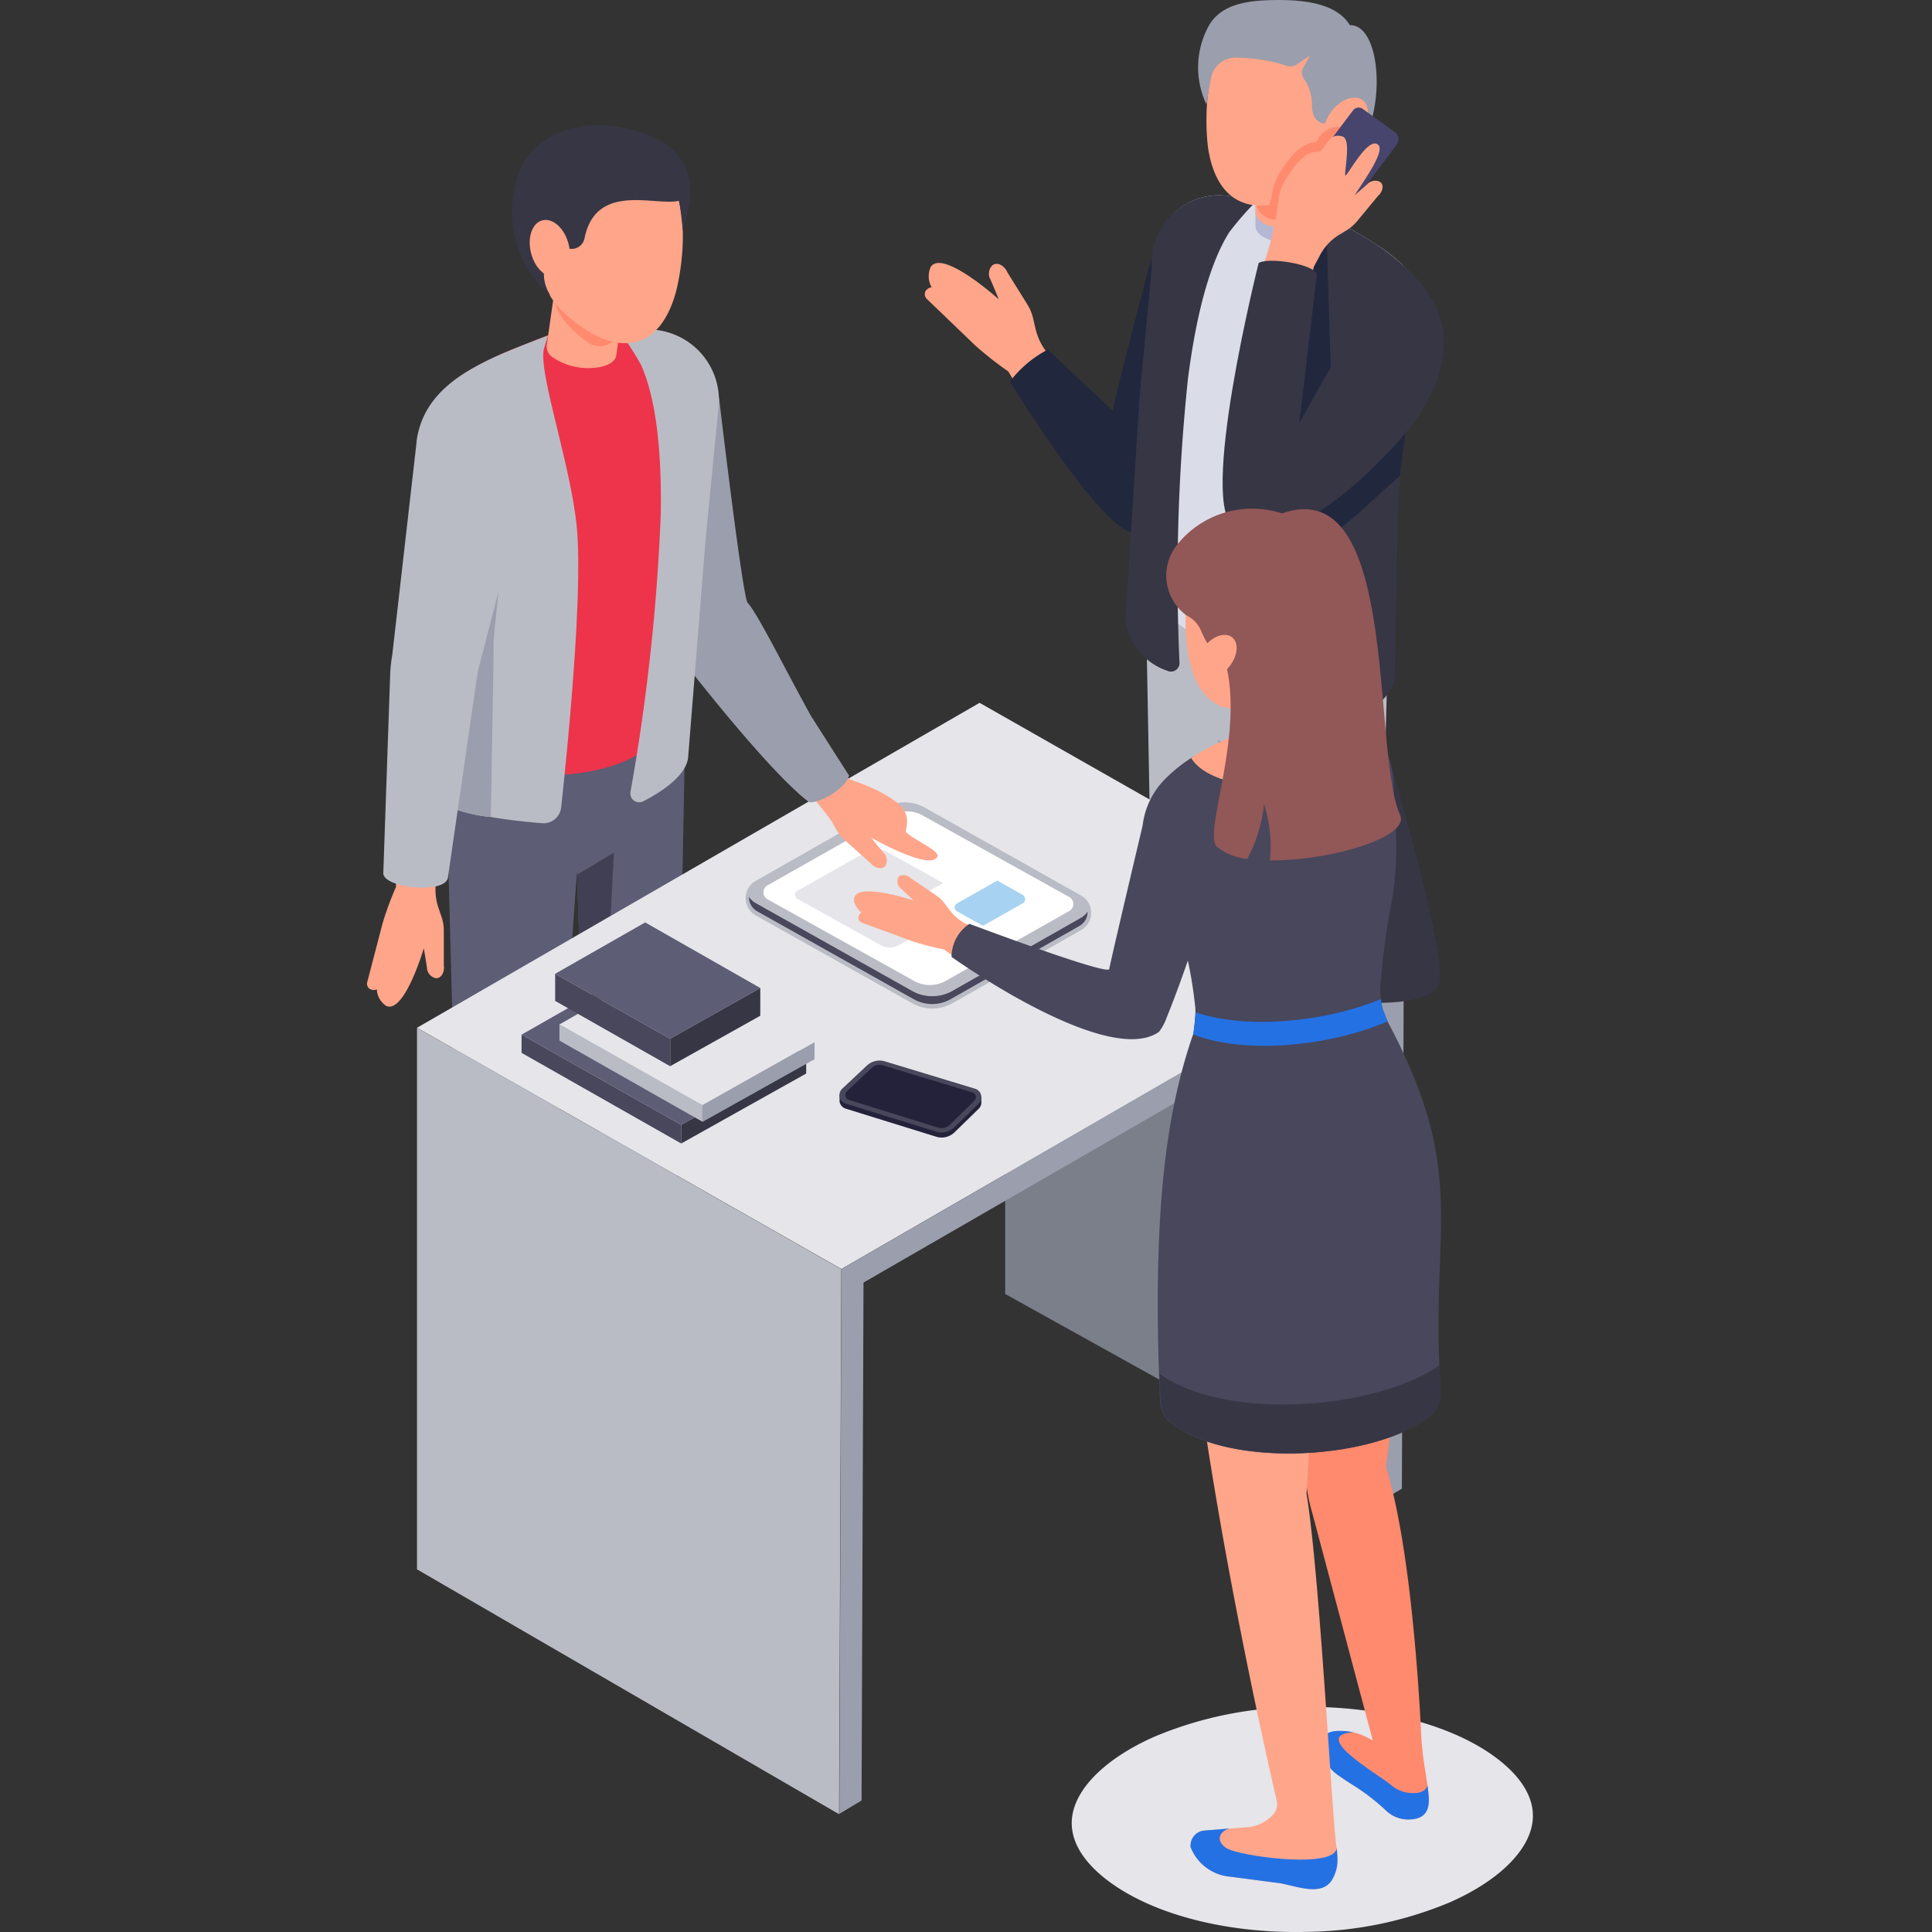 <svg height="100" viewBox="0 0 100 100" width="100" xmlns="http://www.w3.org/2000/svg"><rect x="0" y="0" width="100" height="100" fill="#333333" stroke="none"/><path d="m134.217 177.51a19.7 19.7 0 0 1 -7.229 1.533c-4.046.131-7.885-.8-10.27-2.486-1.032-.73-2.23-1.913-2.076-3.4.159-1.533 1.754-3.1 4.266-4.212a19.709 19.709 0 0 1 7.231-1.531c4.045-.13 7.884.8 10.269 2.486 1.033.731 2.231 1.913 2.077 3.4-.161 1.53-1.756 3.1-4.268 4.21z" fill="#e5e5ea" transform="translate(-59.156 -79.054)"/><path d="m137.215 135.686c-.389-1.228-1.37-2.023-2.191-1.773s-.928 1.382-.787 2.676a1.715 1.715 0 0 0 .278.642 2.669 2.669 0 0 1 .338 1.348 3.682 3.682 0 0 0 .175 1.141 3.232 3.232 0 0 0 1.745 1.7 1.06 1.06 0 0 0 1.413-.49 3.028 3.028 0 0 0 .03-2.7c-.199-.353-.928-2.311-1.001-2.544z" fill="#48475b" transform="translate(-66.549 -66.376)"/><path d="m121.871 131.034a6.806 6.806 0 0 0 -.7.691 4.64 4.64 0 0 1 -1.856 1.032 4.175 4.175 0 0 1 -2.277.26.773.773 0 0 1 -.445-1.195 10.366 10.366 0 0 1 1.623-1.643c.43-.371.832-.708 1.153-.975a2.234 2.234 0 0 0 .8-1.5 1.545 1.545 0 0 1 .122-.626c1.166-.434 2.826-.194 3.123.357 0 0 .332 1.7.332 2.119a.9.9 0 0 1 -.586.9 5.194 5.194 0 0 0 -1.289.58z" fill="#48475b" transform="translate(-59.845 -63.725)"/><path d="m102.518 48.616a.351.351 0 0 1 .241-.111 1.142 1.142 0 0 1 -.04-1.071c.639-.9 3.512 1.694 3.512 1.694s-.315-.784-.437-1.038a.615.615 0 0 1 .11-.728c.315-.233.688.14.764.353l1.047 1.683a2.434 2.434 0 0 1 .3.737l.118.511a3.142 3.142 0 0 0 .831 1.5s.325.341.824.857l-1.866 1.8c-.73-1.148-1.195-1.942-1.195-1.942a18.174 18.174 0 0 1 -1.722-1.355l-2.49-2.392a.337.337 0 0 1 -.029-.476l.006-.006z" fill="#ffa589" transform="translate(-54.535 -33.633)"/><path d="m133.458 64.073v4.085c0 .618-1.06 40.487-1.06 40.487 0 1.012-3.9 1.1-3.888-.2l-2.052-29.157-.8 24.81c.011 1.231-4.332.932-4.261-.093l-.608-33.089a7.443 7.443 0 0 1 .167-1.721z" fill="#babcc5" transform="translate(-61.484 -39.994)"/><path d="m128.732 88.074-1.932-1.158 1.181 23.074z" fill="#9b9eac" transform="translate(-63.758 -48.629)"/><path d="m111.444 51.214a5.887 5.887 0 0 0 -1.958 1.652s5.4 8.824 6.719 7.731c.912-.753 4.241-9.209 4.776-12.426a1.04 1.04 0 0 0 -.144-.8 1.115 1.115 0 0 0 -.717-.494s-3.065-1.4-3.192-.882c-.328 1.345-1.865 7-2.114 8.385z" fill="#21273d" transform="translate(-57.213 -33.117)"/><path d="m121.373 45.245-.085 16.035c0 1.342 1.025 2.382 2.486 3.091a8.437 8.437 0 0 0 .779.334c3.582 1.342 8.877 1 9.237-1.319l.314-9.515 1.6-5.2c0-2.525-1.3-3.744-3.487-5.039-.21-.128-.43-.253-.656-.381l-3.329-1.883c-.162-.081-1.418.585-1.576.523a4.608 4.608 0 0 0 -1.317-.329 3.412 3.412 0 0 0 -3.967 3.688z" fill="#dadce8" transform="translate(-61.674 -31.407)"/><g transform="translate(64.983 5.143)"><path d="m130.65 43.01a3.319 3.319 0 0 0 2.575-.169.664.664 0 0 0 .364-.536c.011 0 .011 1.168.011 1.168a.707.707 0 0 1 -.376.537 3.313 3.313 0 0 1 -2.575.168c-.473-.168-.73-.43-.73-.7v-1.169c.001.269.258.532.731.701z" fill="#b4b8d4" transform="translate(-129.92 -36.908)"/><path d="m0 0h3.682v.717h-3.682z" fill="#dadce8"/><path d="m133.6 39.916a.709.709 0 0 1 -.376.537 3.319 3.319 0 0 1 -2.575.168c-.473-.168-.73-.431-.73-.7v-5.133h3.681z" fill="#ffa589" transform="translate(-129.92 -34.067)"/></g><path d="m119.093 63.525a3.2 3.2 0 0 0 2.173 2.7.441.441 0 0 0 .629-.4 98.391 98.391 0 0 1 .435-14.693c.388-3.037 1.041-5.837 2.125-7.583a15.116 15.116 0 0 1 1.318-1.529c-.483-.1-.748-.267-1.108-.337a.923.923 0 0 0 -.154-.023 3.5 3.5 0 0 0 -4.053 3.731l-.63 6.656z" fill="#363645" transform="translate(-60.844 -31.506)"/><path d="m130.37 69.523c2.5.453 6.089-.284 6.407-2.293l.152-8.14c.014-.783.06-1.566.134-2.344.009-.09.018-.176.027-.267.074-.733.171-1.461.3-2.185a32.216 32.216 0 0 1 .951-3.986 4.8 4.8 0 0 0 .217-1.394 3.886 3.886 0 0 0 -.1-.9 3.653 3.653 0 0 0 -.129-.443 4.539 4.539 0 0 0 -1.131-1.7c-.116-.113-.235-.221-.36-.325a12.992 12.992 0 0 0 -1.7-1.175c-.208-.128-.43-.249-.657-.381l-1.222-.693.106.692a2.148 2.148 0 0 1 -.092.79 15.482 15.482 0 0 1 -.518 1.572c-.124.331-.264.683-.41 1.049a46.175 46.175 0 0 0 -2.036 5.715c-.172.72-.318 1.62-.453 2.62-.069.542-.139 1.113-.2 1.7-.116 1.122-.213 2.3-.3 3.439-.258 3.583-.355 6.814-.355 6.814a1.673 1.673 0 0 0 1.369 1.835z" fill="#363645" transform="translate(-64.585 -32.14)"/><path d="m129.92 35.892v3.782a1.059 1.059 0 0 0 1.08 1.038 1.044 1.044 0 0 0 .467-.118c1.045-.521 2.135-1.444 2.135-2.376v-2.326z" fill="#ff8a6e" transform="translate(-64.937 -29.342)"/><path d="m125.943 33.435c.392 2.311 1.69 3.032 3.149 2.837a4.5 4.5 0 0 0 1.242-.353 6.416 6.416 0 0 0 3.084-3.1 5.848 5.848 0 0 0 .59-1.932 4.015 4.015 0 0 0 -3.246-4.66c-.127-.023-.254-.039-.383-.05-5.146-.524-4.607 6.231-4.436 7.258z" fill="#ffa589" transform="translate(-63.395 -25.66)"/><path d="m125.725 26.649c.621-1.034 1.864-1.234 3.041-1.276 2.043-.072 3.581.226 4.235 1.293 1.979-.065 2.058 6.82-1.2 7.765a5.53 5.53 0 0 0 1.536-3.45c0-.266-.754-.045-1.2.088a1.128 1.128 0 0 0 -.128.476c-.033.309-.952.389-.97-.7a2.339 2.339 0 0 0 -.406-1.386.543.543 0 0 1 -.052-.59l.355-.633-.659.45a.637.637 0 0 1 -.6.064 8.486 8.486 0 0 0 -2.5-.4 1.289 1.289 0 0 0 -1.344.956c-.067.261-.255 1.462-.255 1.462a4.47 4.47 0 0 1 .147-4.119z" fill="#9b9eac" transform="translate(-63.131 -25.362)"/><path d="m135.969 34.23c-.466.645-.5 1.409-.071 1.7s1.152.014 1.618-.63.5-1.409.072-1.7-1.153-.015-1.619.63z" fill="#ffa589" transform="translate(-67.082 -28.431)"/><path d="m131.068 39.969a4.5 4.5 0 0 0 1.242-.353 6.416 6.416 0 0 0 3.085-3.1.63.63 0 0 0 -.443-.524 1.13 1.13 0 0 0 -.374-.063 1.2 1.2 0 0 0 -1 .661.839.839 0 0 1 -.093.131c-.5 0-1 .348-1.519 1.049-.115.159-.226.327-.323.475a2.905 2.905 0 0 0 -.424 1.145 2.408 2.408 0 0 1 -.106.448c-.013.045-.031.085-.045.131z" fill="#ff8a6e" transform="translate(-65.371 -29.357)"/><path d="m136.355 34.452c-.566.735-2.068 2.763-2.7 3.612a.456.456 0 0 0 .1.638l.018.012 1.681 1.14a.364.364 0 0 0 .493-.081l2.664-3.545a.456.456 0 0 0 -.091-.639l-.009-.007-1.659-1.2a.361.361 0 0 0 -.497.07z" fill="#47456d" transform="translate(-66.316 -28.745)"/><path d="m129.576 67.4c2.563 1.081 5.416-2.122 7.563-3.991.046-.041.092-.081.143-.131.078-.824.184-1.638.327-2.453.014-.086.028-.167.046-.253l-7.866 4.235c-.079.858-.148 1.736-.213 2.593z" fill="#21273d" transform="translate(-64.807 -38.67)"/><path d="m130.371 56.627a14.588 14.588 0 0 0 .235 2.086l3.4-5.964-.221-7.078c-.225.353-.518.416-.743 1.021-.124.33-.43 1.311-.577 1.678a41.5 41.5 0 0 0 -1.644 5.638c-.169.718-.316 1.618-.45 2.619z" fill="#21273d" transform="translate(-65.107 -33.038)"/><path d="m131.395 39.9a2.385 2.385 0 0 1 .378-1.018c.1-.153.208-.322.323-.475.378-.521.836-.946 1.269-.91.466.045.508-1.068 1.334-.8.425.14.139 1.474.134 1.99 0 .3 1.141-2.013 1.695-1.574.376.3-.529 1.6-1.214 2.63.117-.1.34-.289.506-.437l.136-.121.025-.025a.557.557 0 0 1 .646-.12c.286.183.081.591-.08.716l-1.1 1.329a2.23 2.23 0 0 1 -.531.462l-.4.241a2.734 2.734 0 0 0 -1.016 1.112s-.043.084-.124.233c-.042.071-.089.167-.148.276a.393.393 0 0 0 -.03.089 1.788 1.788 0 0 0 -.05.325l-.111-.027-1.02-.235-1.38-.328a15.037 15.037 0 0 0 .758-3.333z" fill="#ffa589" transform="translate(-65.208 -29.631)"/><path d="m127.83 60.88c3.311 1.694 8.716-4.632 9.354-5.582 2.214-3.3 1.852-5.829-.674-8.008-.593-.552-5.355 8.176-5.355 8.176l.91-7.7c-.113-.521-2.509-.909-3.015-.585.001.004-3.195 12.688-1.22 13.699z" fill="#363645" transform="translate(-63.903 -33.566)"/><path d="m56.252 103.217a.328.328 0 0 0 .244-.025 1.07 1.07 0 0 0 .491.863c.944.407 1.939-2.985 1.939-2.985s.136.765.164 1.023a.582.582 0 0 0 .444.522c.361.035.473-.435.429-.638v-1.817a2.223 2.223 0 0 0 -.121-.725l-.156-.459a2.854 2.854 0 0 1 -.08-1.572s.09-.421.23-1.062l-2.355-.542c-.013 1.247.009 2.091.009 2.091a16.122 16.122 0 0 0 -.694 1.877l-.796 3.05a.314.314 0 0 0 .213.391z" fill="#ffa589" transform="translate(-36.991 -51.986)"/><path d="m79.544 58.429h2.946s1.217 10.349 1.484 10.634c.8.858 3.741 7.254 5.244 8.939l-2.046 1.39c-2.114-1.561-6.861-7.664-7.677-8.824-.695-.988-1.589-11.042-1.589-11.042a2.615 2.615 0 0 1 1.638-1.097z" fill="#9b9eac" transform="translate(-45.275 -37.861)"/><path d="m63.63 144.641c.383-1.212 1.35-1.994 2.159-1.749s.915 1.363.776 2.639a1.708 1.708 0 0 1 -.274.632 2.619 2.619 0 0 0 -.333 1.329 3.639 3.639 0 0 1 -.173 1.125 3.183 3.183 0 0 1 -1.72 1.673 1.043 1.043 0 0 1 -1.393-.482 2.988 2.988 0 0 1 -.03-2.658c.198-.35.916-2.281.988-2.509z" fill="#363645" transform="translate(-39.393 -69.771)"/><path d="m76.837 140.181a6.787 6.787 0 0 1 .689.681 4.544 4.544 0 0 0 1.829 1.017 4.116 4.116 0 0 0 2.244.256.758.758 0 0 0 .437-1.177 10.2 10.2 0 0 0 -1.6-1.622c-.425-.365-.82-.7-1.136-.961a2.2 2.2 0 0 1 -.789-1.482 1.53 1.53 0 0 0 -.12-.616c-1.149-.427-2.785-.192-3.078.352 0 0-.325 1.674-.325 2.087a.887.887 0 0 0 .577.887 5.071 5.071 0 0 1 1.272.578z" fill="#363645" transform="translate(-44.173 -67.204)"/><path d="m62.309 73.684v4.047c0 .611 1.05 39.654 1.05 39.654 0 1 3.864 1.094 3.851-.2l2.032-28.429.8 24.125c-.011 1.219 4.291.924 4.22-.092l.6-32.327a7.314 7.314 0 0 0 -.165-1.7z" fill="#5d5d75" transform="translate(-39.379 -43.627)"/><path d="m73.456 97.458 1.911-1.146-1.167 22.854z" fill="#403f54" transform="translate(-43.593 -52.181)"/><path d="m61.062 57.976.832 5.32-1.043 9.373c.039 3.529 11.905 4.139 12.557-.358l2.272-15.68a3.455 3.455 0 0 0 -3.442-4.213 4.581 4.581 0 0 0 -1.339.146c-.167.04-1.3-.788-1.472-.73l-3.527 1.394c-.24.1-.476.188-.7.282-2.323.976-3.779 1.99-4.138 4.466z" fill="#ed344a" transform="translate(-38.828 -35.367)"/><path d="m75.369 45.418-.832 5.735c-.038.269-.328.491-.816.592a3.279 3.279 0 0 1 -2.5-.516.655.655 0 0 1 -.281-.577c-.011 0 .82-5.736.82-5.736z" fill="#ffa589" transform="translate(-42.641 -32.753)"/><path d="m80.579 74.966c-.139.958-1.436 1.781-2.317 2.235a.458.458 0 0 1 -.665-.476 105.353 105.353 0 0 0 1.569-14.358c.051-3.031-.192-5.866-1.006-7.726a14.723 14.723 0 0 0 -1.075-1.679c.488-.029.772-.16 1.134-.179a.927.927 0 0 1 .156 0 3.667 3.667 0 0 1 3.8 3.529 3.713 3.713 0 0 1 -.04.69l-.645 6.607z" fill="#babcc5" transform="translate(-44.965 -35.726)"/><path d="m60.084 58.71.147.494 1.35 4.648-1.409 11.235-.148 1.178a1 1 0 0 0 .358.712 7.8 7.8 0 0 0 3.539 1.231c.993.169 1.97.266 2.645.32a.916.916 0 0 0 .993-.8c.292-2.674 1.129-10.878.82-14.43-.288-3.246-2.049-8.209-1.7-9.36l.2-.644c.008-.026-1.29.49-1.29.49-.243.095-.474.187-.7.282-2.328.971-4.446 2.169-4.805 4.644z" fill="#babcc5" transform="translate(-38.516 -35.92)"/><path d="m61.67 70.284-1.408 11.225.21 1.89a7.8 7.8 0 0 0 3.539 1.231l.146-8.488a6.913 6.913 0 0 1 .031-1.021c.073-.7.272-2.68.453-4.534z" fill="#9b9eac" transform="translate(-38.606 -42.342)"/><path d="m64.31 65.794c-.31 1.4-1.659 6.555-1.972 7.759a6.841 6.841 0 0 0 -.192 1l-1.459 10.07c-.1.894-3.388.562-3.346-.23l.358-10.34a7.445 7.445 0 0 1 .106-.947l1.269-11.106z" fill="#babcc5" transform="translate(-37.501 -39.212)"/><path d="m75.5 46.5-.538 3.7a1.054 1.054 0 0 1 -1.646.693c-.951-.655-1.889-1.709-1.757-2.623l.33-2.281z" fill="#ff8a6e" transform="translate(-42.873 -33.161)"/><path d="m77.173 45.232c-.855 2.843-2.78 2.935-4.48 1.889-1.077-.662-2.3-1.744-2.331-2.89-.02-.938-.53-1.758-.509-2.512a3.941 3.941 0 0 1 3.7-4.164c.114-.007.229-.008.344 0 4.952.124 3.571 6.691 3.276 7.677z" fill="#ffa589" transform="translate(-42.229 -29.968)"/><path d="m68.651 37.688c.853-1.421 3.157-2.626 6.341-1.449a6.343 6.343 0 0 1 .641.277 2.954 2.954 0 0 1 1.584 3.274 10.932 10.932 0 0 1 -.331 1.423s-.093-1.055-.2-1.529c-1.19.3-4.3-.994-4.887 1.952a.68.68 0 0 1 -.8.527.663.663 0 0 1 -.137-.044 1.307 1.307 0 0 1 -.57-.4c-.241-.382-.685-.5-.763-.243-.212.708.161 1.424.168 1.975a1.962 1.962 0 0 0 .356 1.152 5.706 5.706 0 0 1 -1.402-6.915z" fill="#363645" transform="translate(-41.546 -29.293)"/><path d="m71.535 44.9c.207.809-.059 1.572-.595 1.7s-1.14-.41-1.346-1.22.058-1.571.595-1.7 1.138.42 1.346 1.22z" fill="#ffa589" transform="translate(-42.107 -32.278)"/><path d="m60.146 110.891v28.029l21.846 12.674.116-28.21z" fill="#babcc5" transform="translate(-38.562 -57.691)"/><path d="m109.089 103.295v18.5l19.383 10.767.113-28.213z" fill="#7b7f8a" transform="translate(-57.062 -54.82)"/><path d="m111.227 96.336-21.961-12.489-29.116 16.818 21.963 12.488z" fill="#e5e5ea" transform="translate(-38.563 -47.469)"/><path d="m102.648 115.639-.083.05a.457.457 0 0 0 -.255-.187l-4.665-1.417a.961.961 0 0 0 -.92.22l-1.27 1.192a.485.485 0 0 0 -.055.068h-.091v.34a.465.465 0 0 0 .334.368l4.674 1.449a.954.954 0 0 0 .94-.228l1.252-1.22a.461.461 0 0 0 .139-.3z" fill="#23223a" transform="translate(-51.853 -58.884)"/><path d="m95.451 115.065 1.27-1.192a.957.957 0 0 1 .92-.22l4.665 1.416a.459.459 0 0 1 .2.772l-1.253 1.226a.959.959 0 0 1 -.94.23l-4.674-1.45a.458.458 0 0 1 -.188-.782z" fill="#48475b" transform="translate(-51.85 -58.721)"/><path d="m100.77 117.248a.615.615 0 0 1 -.175-.025l-4.613-1.434a.268.268 0 0 1 -.108-.453l1.272-1.2a.61.61 0 0 1 .585-.138l4.63 1.4a.255.255 0 0 1 .108.429l-1.275 1.252a.6.6 0 0 1 -.424.169z" fill="#23223a" transform="translate(-52.034 -58.856)"/><path d="m105.374 97.874a1 1 0 0 0 -.519-.923l-8.09-4.551a2.123 2.123 0 0 0 -2.079 0l-6.671 3.793a1.026 1.026 0 0 0 0 1.786l8.1 4.549a2.117 2.117 0 0 0 2.079 0l6.666-3.79a1 1 0 0 0 .514-.8z" fill="#babcc5" transform="translate(-48.899 -50.599)"/><path d="m104.963 101.077-6.665 3.79a2.123 2.123 0 0 1 -2.079 0l-8.1-4.549a1.033 1.033 0 0 1 -.345-.317v.046a.826.826 0 0 0 .43.7l8.1 4.549a1.937 1.937 0 0 0 1.9 0l6.666-3.79a.831.831 0 0 0 .427-.667v-.075a1.013 1.013 0 0 1 -.334.313z" fill="#48475b" transform="translate(-49.006 -53.575)"/><path d="m89.19 96.71 6.384-3.61a1.676 1.676 0 0 1 1.65 0l7.1 3.951.481.269a.41.41 0 0 1 0 .718l-6.385 3.615a1.676 1.676 0 0 1 -1.65 0l-7.578-4.22a.412.412 0 0 1 0-.719z" fill="#d1d1d9" transform="translate(-49.461 -50.883)"/><path d="m88.989 97.165a.414.414 0 0 0 .2.264l7.578 4.22a1.683 1.683 0 0 0 1.65 0l6.385-3.615a.41.41 0 0 0 0-.718l-.481-.269-7.1-3.951a1.68 1.68 0 0 0 -1.65 0l-6.382 3.614a.411.411 0 0 0 -.2.455z" fill="#fff" transform="translate(-49.461 -50.884)"/><path d="m97.072 99.206a.234.234 0 0 1 .114-.259l2.086-1.181-2.972-1.653a.957.957 0 0 0 -.939 0l-3.636 2.058a.234.234 0 0 0 -.091.318.228.228 0 0 0 .091.091l4.315 2.4a.956.956 0 0 0 .939 0l1.55-.877-1.345-.749a.232.232 0 0 1 -.112-.148z" fill="#e5e5ea" transform="translate(-50.454 -52.059)"/><path d="m108.439 99.395-.274-.154-1.071-.6-2.087 1.181a.235.235 0 0 0 0 .409l1.346.749 2.086-1.181a.246.246 0 0 0 .049-.337.732.732 0 0 1 -.049-.067z" fill="#a8d2f1" transform="translate(-55.474 -53.061)"/><path d="m95.4 120.745-.11 28.195 1.151-.689.1-26.808 26.816-15.473-.1 26.827 1.151-.689.1-28.187z" fill="#9b9eac" transform="translate(-51.846 -55.057)"/><path d="m97.783 92.36c-.028.149-.05.277-.05.277.274.345 1.751.982 1.649 1.265-.3.835-3.438-.958-3.438-.958s.478.6.649.792a.559.559 0 0 1 .095.661c-.213.28-.634.05-.756-.116l-1.345-1.2a2.238 2.238 0 0 1 -.455-.564l-.232-.417a16.6 16.6 0 0 0 -1.23-1.507l1.552-1.135a1.982 1.982 0 0 0 .807.545 9.333 9.333 0 0 1 1.36.564s1.038.539 1.228.916a1.2 1.2 0 0 1 .166.877z" fill="#ffa589" transform="translate(-50.854 -49.59)"/><path d="m91.851 88.982.592.491c.621.029 1.945-.789 2.046-1.39l-1.9-2.975z" fill="#9b9eac" transform="translate(-50.546 -47.945)"/><path d="m103.174 101.07-1.031 1.638c-.6-.41-.975-.678-.975-.678a15.216 15.216 0 0 1 -1.679-.442l-2.566-.943a.269.269 0 0 1 -.171-.339.3.3 0 0 1 .143-.18c-.274-.268-.422-.526-.374-.759.171-.843 3.076.128 3.076.128s-.481-.468-.652-.612a.483.483 0 0 1 -.155-.557c.151-.266.541-.113.664.015l1.3.885a1.911 1.911 0 0 1 .458.437l.25.332a2.56 2.56 0 0 0 1.087.819s.235.1.625.256z" fill="#ffa589" transform="translate(-52.308 -52.885)"/><path d="m133.3 134.96.481 7.846a8.746 8.746 0 0 0 .361 2.087l3.13 11.767a3.252 3.252 0 0 0 -1.267-.481c-.137-.007-.261-.012-.389-.012h-.22a.875.875 0 0 0 -.814.583q-.021.075-.034.151a2.247 2.247 0 0 0 1.085 1.648c.154.112.361.25.583.388a11.043 11.043 0 0 1 1.714 1.313 1.658 1.658 0 0 0 1.072.486 1.1 1.1 0 0 0 1.165-1.033 1.163 1.163 0 0 0 0-.123c-.007-.065-.013-.183-.027-.3l-.02-.157c-.006-.066-.013-.1-.021-.151-.04-.269-.084-.57-.131-.853a15.384 15.384 0 0 1 -.2-1.918c-.141-2.783-.6-9.81-1.815-13.695l.978-8.144z" fill="#ff8a6e" transform="translate(-66.213 -66.563)"/><path d="m135.3 170.145a2.245 2.245 0 0 0 1.085 1.648c.154.112.361.25.583.388a11.047 11.047 0 0 1 1.715 1.313 1.655 1.655 0 0 0 1.072.486c.663.032 1.247-.176 1.166-1.156-.006-.065-.013-.183-.027-.3l-.02-.157c-.013-.072-.013-.111-.02-.151-.08.328-.452.414-.74.4a1.7 1.7 0 0 1 -1.114-.392c-.529-.492-4.324-2.615-1.977-2.755l-.276-.044c-1.127-.131-1.3.236-1.413.57a1.363 1.363 0 0 0 -.034.15z" fill="#2471e4" transform="translate(-66.971 -79.807)"/><path d="m131.827 164.97c-.536.787-1.715.342-2.65.154l-2.792-.366a2.421 2.421 0 0 1 -1.862-1.5.783.783 0 0 1 .651-.856l2.127-.17a2.071 2.071 0 0 0 1.495-.673.78.78 0 0 0 .181-.707c-.7-3.015-3.1-13.846-4.275-23.331l6.293-.3-.478 7.728c.7 4.213 1.334 17.089 1.56 18.326a2.708 2.708 0 0 1 -.25 1.695z" fill="#ffa589" transform="translate(-62.894 -67.644)"/><path d="m125.173 177.631 1.363-.109c-.544.148-.725.634-.177 1.007.626.422 5.7 1.122 5.716-.02.025.225.035.4.041.493a1.99 1.99 0 0 1 -.291 1.2c-.527.812-1.717.339-2.651.154l-2.792-.365a2.413 2.413 0 0 1 -1.862-1.5.784.784 0 0 1 .653-.86z" fill="#2471e4" transform="translate(-62.893 -82.878)"/><path d="m126.4 99.531s10.055 2.5 11.644.4c.711-.935-2.548-11.838-2.548-11.838l-.6-.557-2.6.536c-.348.069-.8-.47-.8-.47.322 1.372 2.036 8.064 2.441 9.634.064.244-7.5.223-7.5.223.563.198.521 1.878-.037 2.072z" fill="#363645" transform="translate(-63.605 -48.863)"/><path d="m123.542 106.612.011.075.028.23.029-.147a.562.562 0 0 1 -.068-.158z" fill="#433080" transform="translate(-62.525 -56.074)"/><path d="m129.839 117.268c0 .292.058 1.746.093 2.608a1.422 1.422 0 0 1 -.477 1.152c-2.766 2.318-10.486 2.831-13.514.378a1.444 1.444 0 0 1 -.523-1.073c-.018-.434-.041-1-.053-1.358-.279-8.509.356-13.465 1.689-17.431a2.24 2.24 0 0 1 .077-.211.1.1 0 0 1 .011-.04c.047-.337.082-.668.1-.958a1.421 1.421 0 0 0 .006-.154v-.114c0-.046-.006-.086-.006-.12a22.158 22.158 0 0 0 -.384-2.441s-.384 1.118-.774 2.128c-.111.3-.227.582-.326.827a2.662 2.662 0 0 1 -.391.731c-2.666 1.9-10.741-3.875-10.741-3.875a2.058 2.058 0 0 1 .926-1.712s7.172 2.7 7.236 2.339c.169-.844 1.729-7.429 1.729-7.429a4.09 4.09 0 0 1 1.083-2.323 7.882 7.882 0 0 1 1.421-1.164c.546-.369 1.259.039 1.859-.228a13.767 13.767 0 0 0 2.677-1.935c.162-.086.313.491.482.422.292-.12.64-.331.966-.456a1.838 1.838 0 0 1 .338-.1c2.1-.269 4.192.935 4.169 3.926l.111 2.133a16.607 16.607 0 0 1 -.274 3.983 38.323 38.323 0 0 0 -.536 4.176v.069a3.172 3.172 0 0 0 .035.48.546.546 0 0 0 .012.1 2.013 2.013 0 0 0 .18.662 3.577 3.577 0 0 0 .157.394c.012.023.023.051.035.074 3.747 7.085 2.508 9.824 2.607 16.54z" fill="#48475b" transform="translate(-55.374 -47.788)"/><path d="m121.931 139.4v.083c.012.354.035.925.053 1.358a1.444 1.444 0 0 0 .523 1.073c3.027 2.453 10.748 1.94 13.514-.378a1.42 1.42 0 0 0 .476-1.152c-.016-.407-.038-.944-.056-1.429-3.318 2.339-11.163 2.907-14.51.445z" fill="#363645" transform="translate(-61.916 -68.301)"/><path d="m134.8 109.652c-2.963 1.283-7.335 1.735-10.065.679a.091.091 0 0 1 .011-.04c.047-.336.082-.668.1-.958a1.424 1.424 0 0 0 .006-.154c2.672.919 6.73.5 9.6-.679a.494.494 0 0 0 .012.1 2 2 0 0 0 .18.662 3.457 3.457 0 0 0 .156.39z" fill="#2471e4" transform="translate(-62.974 -56.787)"/><g fill="#ffa589"><path d="m132.263 86.548c0 1.094-1.756 1.984-3.926 1.984-1.785 0-3.285-.6-3.768-1.427a11.355 11.355 0 0 1 1.721-.928c1.07-.473 2.8-1.23 2.8-1.23.162-.085.314.49.483.422.291-.12.641-.332.966-.457 1.044.361 1.724.957 1.724 1.636z" transform="translate(-62.913 -47.871)"/><path d="m124.324 76.359c.641 2.625 2.444 2.815 4.1 1.96a5.966 5.966 0 0 0 2.976-4.744 3.629 3.629 0 0 0 -3.234-3.985c-.111-.011-.221-.018-.333-.019-4.654-.154-3.733 5.878-3.509 6.788z" transform="translate(-62.736 -42.07)"/><path d="m132.063 78.141v5.259c0 .246-.232.483-.656.635a2.991 2.991 0 0 1 -2.319-.152.6.6 0 0 1 -.329-.483c-.009 0-.009-5.264-.009-5.264z" transform="translate(-64.494 -45.311)"/></g><path d="m127.86 85.892a6.974 6.974 0 0 0 .031-1.006 7.286 7.286 0 0 0 -.335-1.907 7.576 7.576 0 0 1 -.427 1.852 6.672 6.672 0 0 1 -.442.981 2.906 2.906 0 0 1 -1.571-.622c-.716-.692 1.327-5.512.519-9.228a6.144 6.144 0 0 1 -1.337-1.947 1.471 1.471 0 0 0 -.615-.722c-.066-.04-.132-.08-.193-.12a2.552 2.552 0 0 1 -.462-3.58l.055-.07a4.969 4.969 0 0 1 5.406-1.589c6.111-2.15 4.611 12.281 6.111 15.616.519 1.15-3.673 2.38-6.74 2.342z" fill="#925757" transform="translate(-62.13 -41.36)"/><path d="m125.434 78.816c-.424.554-.47 1.22-.1 1.491s1.008.04 1.432-.514.47-1.221.1-1.49-1.01-.041-1.432.513z" fill="#ffa589" transform="translate(-63.108 -45.33)"/><path d="m68.846 111.461v.941l8.263 4.692v-.966z" fill="#48475b" transform="translate(-41.85 -57.907)"/><path d="m88.6 113.107v.988l-6.469 3.621v-.966z" fill="#363645" transform="translate(-46.872 -58.529)"/><path d="m83.577 110.243-8.261-4.714-6.471 3.69 8.263 4.667z" fill="#5d5d75" transform="translate(-41.85 -55.665)"/><path d="m72 110.6v.843l7.4 4.2v-.865z" fill="#babcc5" transform="translate(-43.043 -57.582)"/><path d="m89.7 112.084v.884l-5.8 3.244v-.865z" fill="#9b9eac" transform="translate(-47.541 -58.142)"/><path d="m85.2 109.518-7.4-4.223-5.8 3.305 7.4 4.182z" fill="#e5e5ea" transform="translate(-43.043 -55.576)"/><path d="m71.642 106.4v1.4l5.955 3.382v-1.419z" fill="#48475b" transform="translate(-42.907 -55.993)"/><path d="m85.879 107.578v1.435l-4.663 2.61v-1.423z" fill="#363645" transform="translate(-46.526 -56.439)"/><path d="m82.258 105.516-5.958-3.394-4.664 2.66 5.955 3.364z" fill="#5d5d75" transform="translate(-42.906 -54.377)"/><path d="m0 0h100v100h-100z" fill="none"/></svg>
